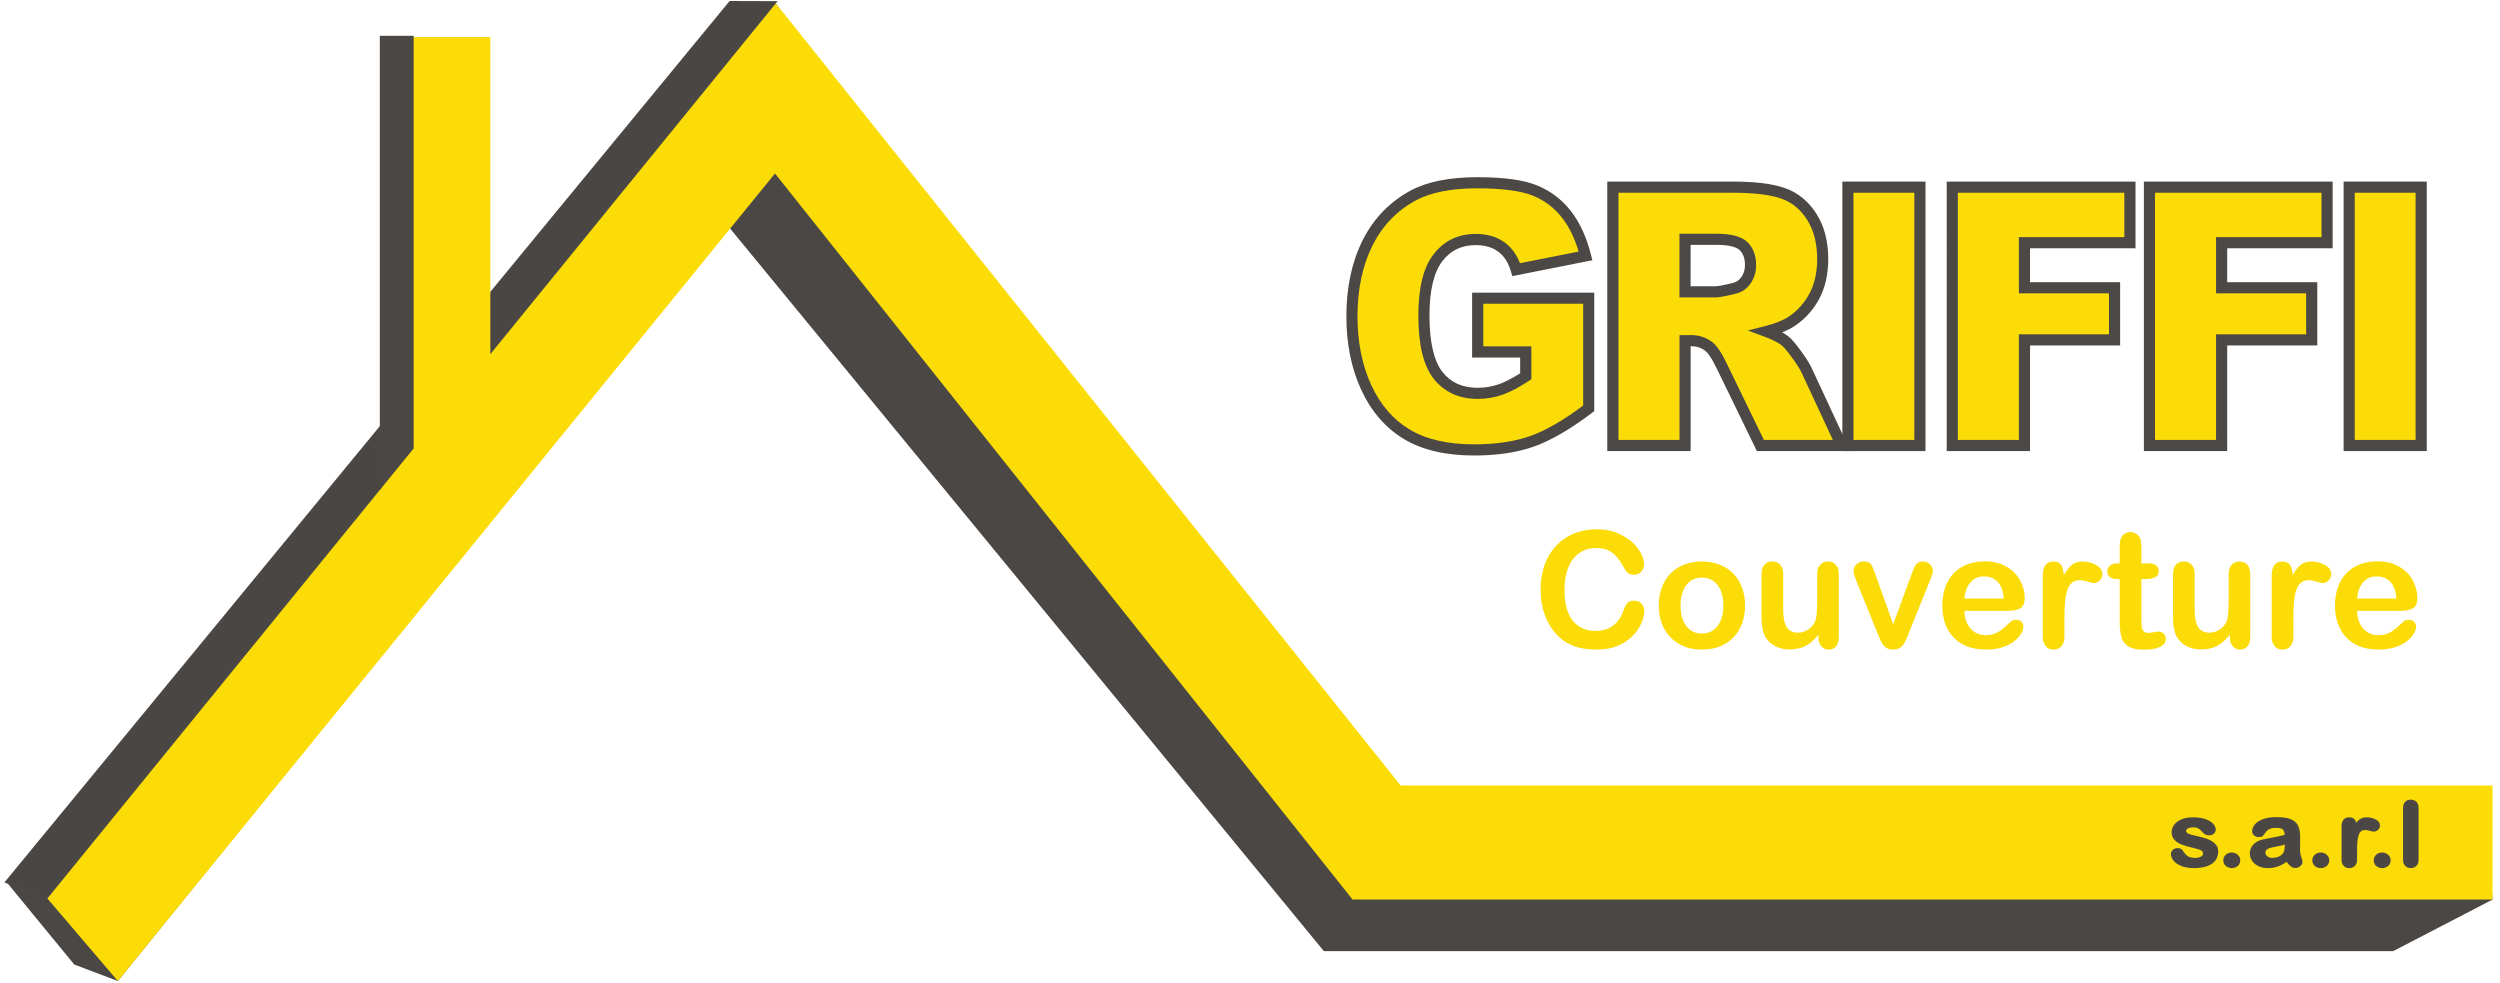 <?xml version="1.0" encoding="utf-8"?>
<!-- Generator: Adobe Illustrator 26.1.0, SVG Export Plug-In . SVG Version: 6.00 Build 0)  -->
<svg version="1.1" id="NOIR" xmlns="http://www.w3.org/2000/svg" xmlns:xlink="http://www.w3.org/1999/xlink" x="0px" y="0px"
	 viewBox="0 0 712.62 280.14" style="enable-background:new 0 0 712.62 280.14;" xml:space="preserve">
<style type="text/css">
	.st0{fill-rule:evenodd;clip-rule:evenodd;fill:#4A4644;}
	.st1{fill:#4B4745;}
	.st2{fill-rule:evenodd;clip-rule:evenodd;fill:#FBDC06;}
	.st3{fill-rule:evenodd;clip-rule:evenodd;fill:#4A4644;stroke:#4B4745;stroke-width:0.709;stroke-miterlimit:10;}
	.st4{fill:#FBDC06;}
	.st5{fill:#4B4846;}
	.st6{fill:#4A4644;stroke:#4B4745;stroke-width:0.709;stroke-miterlimit:10;}
	.st7{fill-rule:evenodd;clip-rule:evenodd;fill:#4B4745;stroke:#4B4745;stroke-width:0.709;stroke-miterlimit:10;}
</style>
<g>
	<polygon class="st0" points="220.91,0.68 208.14,0.64 1.83,251.39 21.17,274.94 33.59,279.64 207.63,64.55 377.36,271.11 
		417.04,271.11 682.18,271.11 710.49,256.42 709.13,238.6 391.07,238.6 	"/>
	<path class="st1" d="M21.38,274.65l12.09,4.57L207.63,63.99l0.28,0.34l169.62,206.43h304.56l28.03-14.54l-1.31-17.26H390.89
		l-0.11-0.15L220.73,1.04L208.31,1L2.28,251.39L21.38,274.65z"/>
</g>
<polygon class="st2" points="220.91,0.68 13.27,255.84 33.59,279.64 220.91,49.45 385.53,256.39 385.56,256.42 425.24,256.42 
	710.49,256.42 710.49,223.91 399.27,223.91 "/>
<polygon class="st3" points="1.83,251.39 13.27,255.84 220.91,0.68 208.14,0.64 "/>
<polygon class="st2" points="108.62,10.55 139.77,10.55 139.77,107.7 108.62,145.99 "/>
<g>
	<g>
		<g>
			<path class="st4" d="M421.22,100.32V85h31.65v31.4c-6.06,4.59-11.42,7.71-16.07,9.37c-4.66,1.66-10.18,2.49-16.57,2.49
				c-7.87,0-14.28-1.49-19.24-4.47s-8.8-7.42-11.53-13.31s-4.09-12.66-4.09-20.29c0-8.04,1.49-15.03,4.48-20.97
				c2.98-5.94,7.35-10.46,13.11-13.54c4.49-2.38,10.53-3.57,18.13-3.57c7.32,0,12.8,0.74,16.43,2.21s6.65,3.76,9.04,6.86
				c2.4,3.1,4.2,7.02,5.4,11.78l-19.76,3.92c-0.81-2.78-2.19-4.91-4.14-6.38c-1.94-1.47-4.42-2.21-7.44-2.21
				c-4.49,0-8.07,1.73-10.74,5.2s-4,8.95-4,16.45c0,7.97,1.35,13.66,4.05,17.08c2.7,3.42,6.46,5.12,11.28,5.12
				c2.29,0,4.48-0.37,6.56-1.11s4.46-1.99,7.14-3.77v-6.93h-13.69L421.22,100.32L421.22,100.32z"/>
			<path class="st5" d="M420.22,129.84c-8.12,0-14.87-1.58-20.05-4.7c-5.21-3.13-9.3-7.85-12.15-14.01
				c-2.81-6.08-4.24-13.13-4.24-20.96c0-8.25,1.56-15.54,4.64-21.68c3.12-6.21,7.76-11,13.78-14.23c4.71-2.49,11.06-3.75,18.88-3.75
				c7.6,0,13.17,0.76,17.03,2.33c3.88,1.57,7.14,4.05,9.7,7.36c2.52,3.26,4.43,7.42,5.68,12.36l0.41,1.62l-22.82,4.53l-0.41-1.39
				c-0.72-2.47-1.89-4.29-3.57-5.56c-1.65-1.25-3.83-1.89-6.48-1.89c-4.01,0-7.11,1.5-9.48,4.58c-2.44,3.17-3.67,8.38-3.67,15.48
				c0,7.57,1.25,12.98,3.7,16.09c2.4,3.04,5.68,4.52,10.03,4.52c2.1,0,4.13-0.34,6.03-1.01c1.77-0.63,3.81-1.68,6.09-3.13v-4.48
				h-13.7v-18.5h34.82v33.77l-0.63,0.48c-6.16,4.66-11.71,7.89-16.5,9.6C432.52,128.97,426.76,129.84,420.22,129.84z M421.08,53.68
				c-7.3,0-13.15,1.14-17.39,3.38c-5.43,2.91-9.61,7.23-12.43,12.85c-2.86,5.69-4.31,12.51-4.31,20.26c0,7.37,1.33,13.97,3.94,19.63
				c2.58,5.57,6.25,9.82,10.91,12.62c4.68,2.82,10.88,4.24,18.42,4.24c6.18,0,11.57-0.81,16.04-2.39c4.32-1.54,9.37-4.45,15.02-8.67
				V86.58h-28.47v12.15h13.7v9.37l-0.71,0.47c-2.78,1.84-5.3,3.16-7.49,3.94c-2.24,0.79-4.62,1.2-7.09,1.2
				c-5.31,0-9.53-1.93-12.53-5.73c-2.95-3.74-4.39-9.65-4.39-18.06c0-7.93,1.42-13.63,4.33-17.42c2.97-3.86,7.01-5.82,12-5.82
				c3.35,0,6.18,0.85,8.4,2.53c1.87,1.42,3.29,3.37,4.24,5.82l16.72-3.32c-1.13-3.81-2.7-7.03-4.68-9.58
				c-2.21-2.86-5.03-5-8.38-6.36C433.49,54.39,428.16,53.68,421.08,53.68z"/>
		</g>
		<g>
			<path class="st4" d="M459.74,126.99V53.35h34.13c6.33,0,11.17,0.6,14.51,1.81c3.35,1.21,6.04,3.44,8.09,6.71
				c2.05,3.27,3.07,7.24,3.07,11.93c0,4.09-0.78,7.61-2.35,10.57c-1.57,2.96-3.72,5.37-6.47,7.21c-1.75,1.17-4.15,2.14-7.19,2.91
				c2.44,0.91,4.22,1.81,5.33,2.72c0.75,0.6,1.84,1.89,3.28,3.87c1.43,1.98,2.39,3.5,2.87,4.57l9.92,21.34h-23.14l-10.95-22.5
				c-1.39-2.91-2.62-4.8-3.71-5.68c-1.48-1.14-3.15-1.71-5.02-1.71h-1.81v29.89H459.74z M480.31,83.19h8.64c0.93,0,2.74-0.33,5.43-1
				c1.36-0.3,2.46-1.07,3.32-2.31s1.29-2.66,1.29-4.27c0-2.38-0.68-4.2-2.04-5.48c-1.36-1.27-3.9-1.91-7.64-1.91h-9L480.31,83.19
				L480.31,83.19z"/>
			<path class="st5" d="M527.42,128.58H500.8l-11.38-23.4c-1.6-3.35-2.66-4.64-3.27-5.13c-1.18-0.91-2.5-1.36-4.02-1.36h-0.22v29.89
				h-23.76V51.76h35.72c6.57,0,11.5,0.62,15.05,1.9c3.67,1.32,6.67,3.8,8.9,7.36c2.2,3.51,3.32,7.8,3.32,12.77
				c0,4.33-0.85,8.14-2.54,11.32c-1.69,3.19-4.04,5.8-6.99,7.78c-1.01,0.68-2.22,1.29-3.62,1.84c0.73,0.4,1.35,0.81,1.87,1.23
				c0.88,0.7,2.01,2.03,3.56,4.17c1.51,2.09,2.5,3.67,3.03,4.85L527.42,128.58z M502.79,125.4h19.66l-8.87-19.08
				c-0.44-0.99-1.36-2.43-2.72-4.31c-1.67-2.31-2.54-3.21-2.98-3.56c-0.98-0.8-2.63-1.62-4.89-2.47l-4.78-1.78l4.95-1.25
				c2.86-0.72,5.11-1.63,6.7-2.69c2.51-1.68,4.51-3.92,5.95-6.63c1.44-2.72,2.17-6.03,2.17-9.83c0-4.36-0.95-8.09-2.83-11.09
				c-1.87-2.98-4.26-4.96-7.29-6.06c-3.16-1.14-7.86-1.71-13.97-1.71h-32.55v70.47h17.4V95.52h3.4c2.22,0,4.23,0.69,5.99,2.04
				c1.31,1.05,2.67,3.09,4.17,6.25L502.79,125.4z M488.95,84.78h-10.22V66.63h10.58c4.2,0,7.05,0.76,8.73,2.34
				c1.68,1.58,2.54,3.81,2.54,6.63c0,1.93-0.53,3.67-1.57,5.17c-1.09,1.57-2.53,2.57-4.28,2.96
				C491.88,84.44,490.04,84.78,488.95,84.78z M481.9,81.6h7.05c0.45,0,1.71-0.12,5.04-0.96c1-0.22,1.77-0.77,2.4-1.68
				c0.68-0.98,1.01-2.08,1.01-3.36c0-1.94-0.5-3.35-1.53-4.32c-0.72-0.67-2.44-1.48-6.55-1.48h-7.41L481.9,81.6L481.9,81.6z"/>
		</g>
		<g>
			<path class="st4" d="M526.75,53.35h20.53v73.64h-20.53V53.35z"/>
			<path class="st5" d="M548.86,128.58h-23.7V51.76h23.7V128.58z M528.33,125.4h17.35V54.94h-17.35V125.4z"/>
		</g>
		<g>
			<path class="st4" d="M556.5,53.35h50.63v15.82h-30.06v12.86h25.68V96.9h-25.68v30.09H556.5V53.35z"/>
			<path class="st5" d="M578.66,128.58h-23.75V51.76h53.81v19h-30.06v9.68h25.68v18.04h-25.68V128.58z M558.09,125.4h17.39V95.31
				h25.68V83.62h-25.68V67.59h30.06V54.94h-47.46v70.46H558.09z"/>
		</g>
		<g>
			<path class="st4" d="M612.7,53.35h50.63v15.82h-30.06v12.86h25.68V96.9h-25.68v30.09H612.7V53.35z"/>
			<path class="st5" d="M634.86,128.58h-23.75V51.76h53.81v19h-30.06v9.68h25.68v18.04h-25.68V128.58z M614.29,125.4h17.39V95.31
				h25.68V83.62h-25.68V67.59h30.06V54.94h-47.46v70.46H614.29z"/>
		</g>
		<g>
			<path class="st4" d="M669.62,53.35h20.53v73.64h-20.53V53.35z"/>
			<path class="st5" d="M691.74,128.58h-23.7V51.76h23.7V128.58z M671.21,125.4h17.35V54.94h-17.35V125.4z"/>
		</g>
	</g>
</g>
<g>
	<path class="st6" d="M631.95,242.67c0,0.93-0.25,1.74-0.75,2.4c-0.5,0.67-1.24,1.17-2.22,1.51s-2.17,0.52-3.57,0.52
		c-1.34,0-2.48-0.19-3.44-0.56s-1.66-0.84-2.12-1.4s-0.68-1.12-0.68-1.68c0-0.37,0.15-0.69,0.44-0.96c0.29-0.26,0.66-0.4,1.11-0.4
		c0.39,0,0.69,0.09,0.9,0.26s0.41,0.42,0.6,0.73c0.38,0.6,0.84,1.05,1.37,1.35c0.53,0.3,1.26,0.45,2.18,0.45
		c0.75,0,1.36-0.15,1.84-0.45c0.48-0.3,0.72-0.65,0.72-1.04c0-0.6-0.25-1.03-0.74-1.3s-1.31-0.53-2.45-0.78
		c-1.28-0.29-2.33-0.59-3.13-0.91c-0.81-0.32-1.45-0.74-1.93-1.26c-0.48-0.52-0.72-1.16-0.72-1.92c0-0.68,0.22-1.32,0.67-1.92
		c0.45-0.6,1.1-1.09,1.97-1.45s1.92-0.54,3.15-0.54c0.96,0,1.83,0.09,2.6,0.27c0.77,0.18,1.41,0.43,1.92,0.73
		c0.51,0.31,0.91,0.65,1.17,1.02s0.4,0.74,0.4,1.09c0,0.39-0.14,0.71-0.43,0.96s-0.69,0.37-1.22,0.37c-0.38,0-0.71-0.1-0.98-0.3
		s-0.58-0.5-0.92-0.89c-0.28-0.33-0.61-0.6-1-0.79c-0.38-0.2-0.9-0.3-1.56-0.3c-0.67,0-1.23,0.13-1.68,0.39s-0.67,0.58-0.67,0.97
		c0,0.36,0.16,0.65,0.49,0.88c0.33,0.23,0.77,0.42,1.32,0.56c0.55,0.15,1.32,0.33,2.29,0.55c1.16,0.26,2.1,0.56,2.83,0.92
		c0.73,0.36,1.29,0.78,1.67,1.26C631.76,241.5,631.95,242.05,631.95,242.67z"/>
	<path class="st6" d="M636.18,247.1c-0.56,0-1.05-0.17-1.46-0.5c-0.41-0.33-0.62-0.79-0.62-1.39c0-0.5,0.2-0.94,0.59-1.3
		s0.87-0.55,1.45-0.55s1.06,0.18,1.47,0.54c0.41,0.36,0.61,0.8,0.61,1.31c0,0.59-0.2,1.05-0.61,1.38S636.73,247.1,636.18,247.1z"/>
	<path class="st6" d="M651.88,245.19c-0.9,0.64-1.77,1.11-2.61,1.43s-1.79,0.48-2.83,0.48c-0.96,0-1.79-0.17-2.52-0.52
		c-0.72-0.34-1.28-0.81-1.67-1.4c-0.39-0.59-0.59-1.22-0.59-1.91c0-0.93,0.32-1.72,0.97-2.37c0.65-0.65,1.53-1.09,2.66-1.32
		c0.24-0.05,0.82-0.16,1.76-0.33s1.74-0.33,2.41-0.48s1.39-0.32,2.18-0.53c-0.05-0.89-0.24-1.55-0.59-1.97
		c-0.35-0.42-1.08-0.63-2.18-0.63c-0.95,0-1.66,0.12-2.14,0.36c-0.48,0.24-0.89,0.6-1.23,1.08c-0.34,0.48-0.58,0.8-0.72,0.95
		c-0.14,0.15-0.44,0.23-0.91,0.23c-0.42,0-0.78-0.12-1.08-0.37c-0.31-0.24-0.46-0.56-0.46-0.94c0-0.6,0.23-1.17,0.7-1.74
		c0.46-0.56,1.19-1.03,2.17-1.39s2.21-0.55,3.67-0.55c1.64,0,2.93,0.18,3.86,0.53s1.6,0.91,1.99,1.67s0.58,1.77,0.58,3.03
		c0,0.79,0,1.47-0.01,2.02c0,0.55-0.01,1.17-0.02,1.85c0,0.64,0.12,1.3,0.35,1.99s0.35,1.14,0.35,1.33c0,0.35-0.18,0.66-0.54,0.95
		s-0.77,0.43-1.22,0.43c-0.38,0-0.76-0.16-1.13-0.49C652.7,246.29,652.3,245.81,651.88,245.19z M651.64,240.29
		c-0.55,0.18-1.34,0.37-2.38,0.58c-1.04,0.2-1.76,0.35-2.16,0.45c-0.4,0.1-0.78,0.28-1.15,0.56c-0.36,0.28-0.55,0.66-0.55,1.16
		c0,0.51,0.21,0.95,0.64,1.31s0.99,0.54,1.68,0.54c0.74,0,1.42-0.15,2.04-0.44s1.08-0.67,1.37-1.14c0.34-0.51,0.5-1.36,0.5-2.53
		v-0.49H651.64z"/>
	<path class="st6" d="M661.55,247.1c-0.56,0-1.05-0.17-1.46-0.5c-0.41-0.33-0.62-0.79-0.62-1.39c0-0.5,0.2-0.94,0.59-1.3
		s0.87-0.55,1.45-0.55s1.06,0.18,1.47,0.54c0.41,0.36,0.61,0.8,0.61,1.31c0,0.59-0.2,1.05-0.61,1.38S662.09,247.1,661.55,247.1z"/>
	<path class="st6" d="M671.53,242.21v2.83c0,0.69-0.18,1.2-0.53,1.54c-0.35,0.34-0.81,0.52-1.35,0.52s-0.98-0.17-1.32-0.52
		s-0.52-0.86-0.52-1.54v-9.43c0-1.52,0.61-2.28,1.82-2.28c0.62,0,1.07,0.18,1.34,0.53c0.27,0.36,0.42,0.88,0.45,1.58
		c0.45-0.7,0.9-1.22,1.37-1.58s1.09-0.53,1.88-0.53c0.78,0,1.54,0.18,2.28,0.53s1.11,0.83,1.11,1.42c0,0.41-0.16,0.75-0.47,1.02
		s-0.65,0.4-1.02,0.4c-0.14,0-0.47-0.08-0.99-0.23s-0.99-0.23-1.39-0.23c-0.55,0-0.99,0.13-1.34,0.39s-0.61,0.65-0.8,1.16
		c-0.19,0.51-0.32,1.12-0.4,1.83C671.56,240.33,671.53,241.2,671.53,242.21z"/>
	<path class="st6" d="M679.05,247.1c-0.56,0-1.05-0.17-1.46-0.5c-0.41-0.33-0.62-0.79-0.62-1.39c0-0.5,0.2-0.94,0.59-1.3
		s0.87-0.55,1.45-0.55s1.06,0.18,1.47,0.54c0.41,0.36,0.61,0.8,0.61,1.31c0,0.59-0.2,1.05-0.61,1.38S679.59,247.1,679.05,247.1z"/>
	<path class="st6" d="M685.33,245.04v-14.69c0-0.68,0.17-1.19,0.5-1.54c0.33-0.35,0.78-0.52,1.34-0.52s1.02,0.17,1.37,0.51
		s0.52,0.86,0.52,1.54v14.69c0,0.69-0.17,1.2-0.53,1.54c-0.35,0.34-0.8,0.52-1.36,0.52c-0.55,0-0.99-0.18-1.33-0.53
		C685.5,246.21,685.33,245.7,685.33,245.04z"/>
</g>
<polygon class="st7" points="117.56,10.55 108.62,10.55 108.62,138.68 117.56,127.69 "/>
<g>
	<path class="st4" d="M468.7,174.13c0,1.06-0.26,2.2-0.78,3.43s-1.34,2.44-2.45,3.62c-1.12,1.18-2.54,2.15-4.28,2.88
		c-1.73,0.74-3.76,1.11-6.06,1.11c-1.75,0-3.34-0.17-4.77-0.5s-2.73-0.85-3.9-1.55c-1.17-0.7-2.24-1.63-3.22-2.77
		c-0.87-1.04-1.62-2.21-2.24-3.5s-1.08-2.67-1.39-4.13c-0.31-1.46-0.46-3.02-0.46-4.66c0-2.67,0.39-5.06,1.17-7.17
		s1.89-3.92,3.34-5.42c1.45-1.5,3.14-2.64,5.09-3.43c1.95-0.78,4.02-1.18,6.22-1.18c2.68,0,5.08,0.54,7.17,1.61
		c2.1,1.07,3.7,2.39,4.82,3.97s1.67,3.07,1.67,4.47c0,0.77-0.27,1.45-0.81,2.04s-1.2,0.88-1.97,0.88c-0.86,0-1.5-0.2-1.93-0.61
		s-0.91-1.11-1.44-2.1c-0.87-1.64-1.9-2.87-3.09-3.69c-1.18-0.81-2.64-1.22-4.38-1.22c-2.76,0-4.96,1.05-6.6,3.14
		c-1.64,2.1-2.45,5.08-2.45,8.94c0,2.58,0.36,4.73,1.09,6.44c0.72,1.71,1.75,2.99,3.08,3.84c1.33,0.85,2.88,1.27,4.66,1.27
		c1.93,0,3.56-0.48,4.9-1.44c1.33-0.96,2.34-2.36,3.02-4.22c0.29-0.87,0.64-1.59,1.06-2.14c0.42-0.55,1.1-0.83,2.04-0.83
		c0.8,0,1.49,0.28,2.06,0.84C468.41,172.61,468.7,173.3,468.7,174.13z"/>
	<path class="st4" d="M497.43,172.62c0,1.84-0.29,3.54-0.86,5.09s-1.4,2.89-2.49,4c-1.09,1.12-2.38,1.97-3.89,2.57
		s-3.21,0.89-5.09,0.89c-1.87,0-3.55-0.3-5.05-0.91c-1.49-0.6-2.79-1.47-3.88-2.59s-1.92-2.45-2.49-3.98
		c-0.57-1.53-0.85-3.22-0.85-5.08c0-1.87,0.29-3.58,0.86-5.14c0.57-1.55,1.4-2.88,2.47-3.98c1.07-1.1,2.37-1.95,3.89-2.55
		c1.52-0.6,3.21-0.89,5.05-0.89c1.87,0,3.57,0.3,5.09,0.91c1.52,0.6,2.83,1.46,3.91,2.58c1.09,1.12,1.91,2.44,2.48,3.98
		S497.43,170.76,497.43,172.62z M491.23,172.62c0-2.52-0.55-4.48-1.66-5.88c-1.11-1.4-2.6-2.1-4.47-2.1c-1.21,0-2.27,0.31-3.19,0.94
		s-1.63,1.55-2.13,2.77s-0.75,2.65-0.75,4.28c0,1.61,0.25,3.02,0.74,4.23c0.49,1.21,1.19,2.13,2.1,2.77s1.99,0.96,3.22,0.96
		c1.87,0,3.36-0.7,4.47-2.12C490.68,177.05,491.23,175.1,491.23,172.62z"/>
	<path class="st4" d="M518.34,181.69v-0.79c-0.74,0.94-1.52,1.72-2.33,2.35s-1.7,1.11-2.67,1.41c-0.97,0.31-2.07,0.46-3.3,0.46
		c-1.49,0-2.83-0.31-4.02-0.93c-1.18-0.62-2.1-1.47-2.75-2.56c-0.77-1.31-1.15-3.2-1.15-5.66v-12.24c0-1.24,0.28-2.16,0.84-2.77
		s1.3-0.92,2.22-0.92c0.94,0,1.69,0.31,2.26,0.93s0.86,1.54,0.86,2.76v9.89c0,1.43,0.12,2.64,0.36,3.61s0.67,1.73,1.3,2.29
		c0.63,0.55,1.47,0.83,2.55,0.83c1.04,0,2.02-0.31,2.94-0.93s1.59-1.43,2.01-2.42c0.35-0.87,0.52-2.79,0.52-5.75v-7.51
		c0-1.22,0.29-2.14,0.86-2.76s1.32-0.93,2.24-0.93s1.66,0.31,2.22,0.92s0.84,1.54,0.84,2.77v17.9c0,1.18-0.27,2.06-0.8,2.65
		c-0.54,0.59-1.23,0.88-2.07,0.88s-1.54-0.31-2.09-0.92C518.62,183.65,518.34,182.79,518.34,181.69z"/>
	<path class="st4" d="M534.65,163.9l5,14.03l5.38-14.64c0.42-1.18,0.84-2.01,1.24-2.5c0.41-0.49,1.03-0.74,1.86-0.74
		c0.78,0,1.45,0.26,2,0.79s0.83,1.14,0.83,1.83c0,0.27-0.05,0.59-0.15,0.95c-0.1,0.36-0.21,0.7-0.34,1.02s-0.28,0.68-0.44,1.09
		l-5.93,14.71c-0.17,0.42-0.38,0.96-0.64,1.61s-0.56,1.2-0.88,1.66s-0.72,0.82-1.2,1.07c-0.48,0.26-1.05,0.38-1.73,0.38
		c-0.87,0-1.57-0.2-2.09-0.6c-0.52-0.4-0.91-0.84-1.15-1.31c-0.25-0.48-0.67-1.41-1.26-2.82l-5.88-14.55
		c-0.14-0.36-0.28-0.72-0.42-1.09c-0.14-0.36-0.26-0.73-0.36-1.11s-0.15-0.7-0.15-0.97c0-0.42,0.13-0.84,0.38-1.26
		c0.26-0.41,0.61-0.75,1.06-1.02c0.45-0.26,0.94-0.4,1.47-0.4c1.03,0,1.73,0.29,2.12,0.88C533.76,161.53,534.19,162.52,534.65,163.9
		z"/>
	<path class="st4" d="M572.03,174.13h-12.08c0.02,1.4,0.3,2.64,0.85,3.71s1.28,1.88,2.19,2.42s1.92,0.81,3.02,0.81
		c0.74,0,1.41-0.09,2.03-0.26c0.61-0.17,1.2-0.44,1.78-0.81c0.57-0.37,1.1-0.77,1.58-1.19c0.48-0.42,1.11-1,1.88-1.72
		c0.32-0.27,0.77-0.41,1.36-0.41c0.63,0,1.15,0.17,1.54,0.52c0.39,0.35,0.59,0.84,0.59,1.47c0,0.56-0.22,1.21-0.66,1.96
		s-1.1,1.46-1.98,2.15c-0.88,0.69-1.99,1.26-3.33,1.71s-2.87,0.68-4.6,0.68c-3.97,0-7.05-1.13-9.25-3.39s-3.3-5.33-3.3-9.21
		c0-1.82,0.27-3.52,0.81-5.08s1.33-2.9,2.38-4.02c1.04-1.12,2.32-1.97,3.85-2.57c1.52-0.6,3.21-0.89,5.07-0.89
		c2.41,0,4.48,0.51,6.21,1.53c1.73,1.02,3.02,2.33,3.88,3.95c0.86,1.61,1.29,3.26,1.29,4.93c0,1.55-0.45,2.56-1.33,3.02
		C574.9,173.9,573.64,174.13,572.03,174.13z M559.95,170.62h11.2c-0.15-2.11-0.72-3.69-1.71-4.74c-0.99-1.05-2.29-1.57-3.9-1.57
		c-1.54,0-2.8,0.53-3.79,1.6S560.16,168.54,559.95,170.62z"/>
	<path class="st4" d="M588.46,176.26v5.16c0,1.25-0.29,2.19-0.88,2.82s-1.33,0.94-2.24,0.94c-0.89,0-1.62-0.32-2.19-0.95
		s-0.86-1.57-0.86-2.81v-17.2c0-2.78,1-4.16,3.01-4.16c1.03,0,1.76,0.32,2.22,0.97c0.45,0.65,0.7,1.61,0.75,2.87
		c0.74-1.27,1.5-2.22,2.27-2.87c0.78-0.65,1.81-0.97,3.11-0.97s2.56,0.32,3.78,0.97c1.22,0.65,1.83,1.51,1.83,2.58
		c0,0.75-0.26,1.38-0.78,1.87c-0.52,0.49-1.08,0.74-1.69,0.74c-0.23,0-0.77-0.14-1.64-0.42s-1.63-0.42-2.3-0.42
		c-0.91,0-1.64,0.24-2.22,0.71c-0.57,0.48-1.02,1.18-1.33,2.12c-0.32,0.94-0.54,2.05-0.66,3.34
		C588.52,172.83,588.46,174.4,588.46,176.26z"/>
	<path class="st4" d="M603.53,160.6h0.68v-3.71c0-1,0.03-1.78,0.08-2.34c0.05-0.57,0.2-1.05,0.44-1.46
		c0.24-0.42,0.59-0.77,1.04-1.03c0.45-0.26,0.96-0.4,1.52-0.4c0.78,0,1.49,0.29,2.13,0.88c0.42,0.39,0.69,0.87,0.8,1.44
		s0.17,1.37,0.17,2.41v4.21h2.26c0.87,0,1.54,0.21,2,0.62c0.46,0.42,0.69,0.95,0.69,1.6c0,0.83-0.33,1.41-0.98,1.74
		c-0.66,0.33-1.6,0.5-2.82,0.5h-1.15v11.36c0,0.97,0.03,1.71,0.1,2.23s0.25,0.94,0.54,1.27c0.29,0.32,0.77,0.49,1.44,0.49
		c0.36,0,0.85-0.06,1.47-0.19s1.1-0.19,1.45-0.19c0.5,0,0.95,0.2,1.35,0.6c0.4,0.4,0.6,0.89,0.6,1.48c0,1-0.54,1.76-1.63,2.29
		s-2.65,0.79-4.68,0.79c-1.93,0-3.39-0.32-4.39-0.97s-1.65-1.55-1.96-2.69c-0.31-1.15-0.46-2.68-0.46-4.59v-11.86h-0.81
		c-0.89,0-1.57-0.21-2.04-0.63s-0.7-0.96-0.7-1.61s0.25-1.18,0.74-1.6C601.88,160.81,602.59,160.6,603.53,160.6z"/>
	<path class="st4" d="M635.63,181.69v-0.79c-0.74,0.94-1.52,1.72-2.33,2.35s-1.7,1.11-2.67,1.41c-0.97,0.31-2.07,0.46-3.3,0.46
		c-1.49,0-2.83-0.31-4.02-0.93c-1.18-0.62-2.1-1.47-2.75-2.56c-0.77-1.31-1.15-3.2-1.15-5.66v-12.24c0-1.24,0.28-2.16,0.84-2.77
		s1.3-0.92,2.22-0.92c0.94,0,1.69,0.31,2.26,0.93s0.86,1.54,0.86,2.76v9.89c0,1.43,0.12,2.64,0.36,3.61s0.67,1.73,1.3,2.29
		c0.63,0.55,1.47,0.83,2.55,0.83c1.04,0,2.02-0.31,2.94-0.93s1.59-1.43,2.01-2.42c0.35-0.87,0.52-2.79,0.52-5.75v-7.51
		c0-1.22,0.29-2.14,0.86-2.76s1.32-0.93,2.24-0.93s1.66,0.31,2.22,0.92s0.84,1.54,0.84,2.77v17.9c0,1.18-0.27,2.06-0.8,2.65
		c-0.54,0.59-1.23,0.88-2.07,0.88s-1.54-0.31-2.09-0.92C635.91,183.65,635.63,182.79,635.63,181.69z"/>
	<path class="st4" d="M653.71,176.26v5.16c0,1.25-0.29,2.19-0.88,2.82s-1.33,0.94-2.24,0.94c-0.89,0-1.62-0.32-2.19-0.95
		s-0.86-1.57-0.86-2.81v-17.2c0-2.78,1-4.16,3.01-4.16c1.03,0,1.76,0.32,2.22,0.97c0.45,0.65,0.7,1.61,0.75,2.87
		c0.74-1.27,1.5-2.22,2.27-2.87c0.78-0.65,1.81-0.97,3.11-0.97s2.56,0.32,3.78,0.97c1.22,0.65,1.83,1.51,1.83,2.58
		c0,0.75-0.26,1.38-0.78,1.87c-0.52,0.49-1.08,0.74-1.69,0.74c-0.23,0-0.77-0.14-1.64-0.42s-1.63-0.42-2.3-0.42
		c-0.91,0-1.64,0.24-2.22,0.71c-0.57,0.48-1.02,1.18-1.33,2.12c-0.32,0.94-0.54,2.05-0.66,3.34S653.71,174.4,653.71,176.26z"/>
	<path class="st4" d="M683.96,174.13h-12.08c0.02,1.4,0.3,2.64,0.85,3.71s1.28,1.88,2.19,2.42s1.92,0.81,3.02,0.81
		c0.74,0,1.41-0.09,2.03-0.26c0.61-0.17,1.2-0.44,1.78-0.81c0.57-0.37,1.1-0.77,1.58-1.19c0.48-0.42,1.11-1,1.88-1.72
		c0.32-0.27,0.77-0.41,1.36-0.41c0.63,0,1.15,0.17,1.54,0.52c0.39,0.35,0.59,0.84,0.59,1.47c0,0.56-0.22,1.21-0.66,1.96
		s-1.1,1.46-1.98,2.15c-0.88,0.69-1.99,1.26-3.33,1.71s-2.87,0.68-4.6,0.68c-3.97,0-7.05-1.13-9.25-3.39s-3.3-5.33-3.3-9.21
		c0-1.82,0.27-3.52,0.81-5.08s1.33-2.9,2.38-4.02c1.04-1.12,2.32-1.97,3.85-2.57c1.52-0.6,3.21-0.89,5.07-0.89
		c2.41,0,4.48,0.51,6.21,1.53c1.73,1.02,3.02,2.33,3.88,3.95c0.86,1.61,1.29,3.26,1.29,4.93c0,1.55-0.45,2.56-1.33,3.02
		C686.83,173.9,685.57,174.13,683.96,174.13z M671.88,170.62h11.2c-0.15-2.11-0.72-3.69-1.71-4.74c-0.99-1.05-2.29-1.57-3.9-1.57
		c-1.54,0-2.8,0.53-3.79,1.6S672.09,168.54,671.88,170.62z"/>
</g>
</svg>
